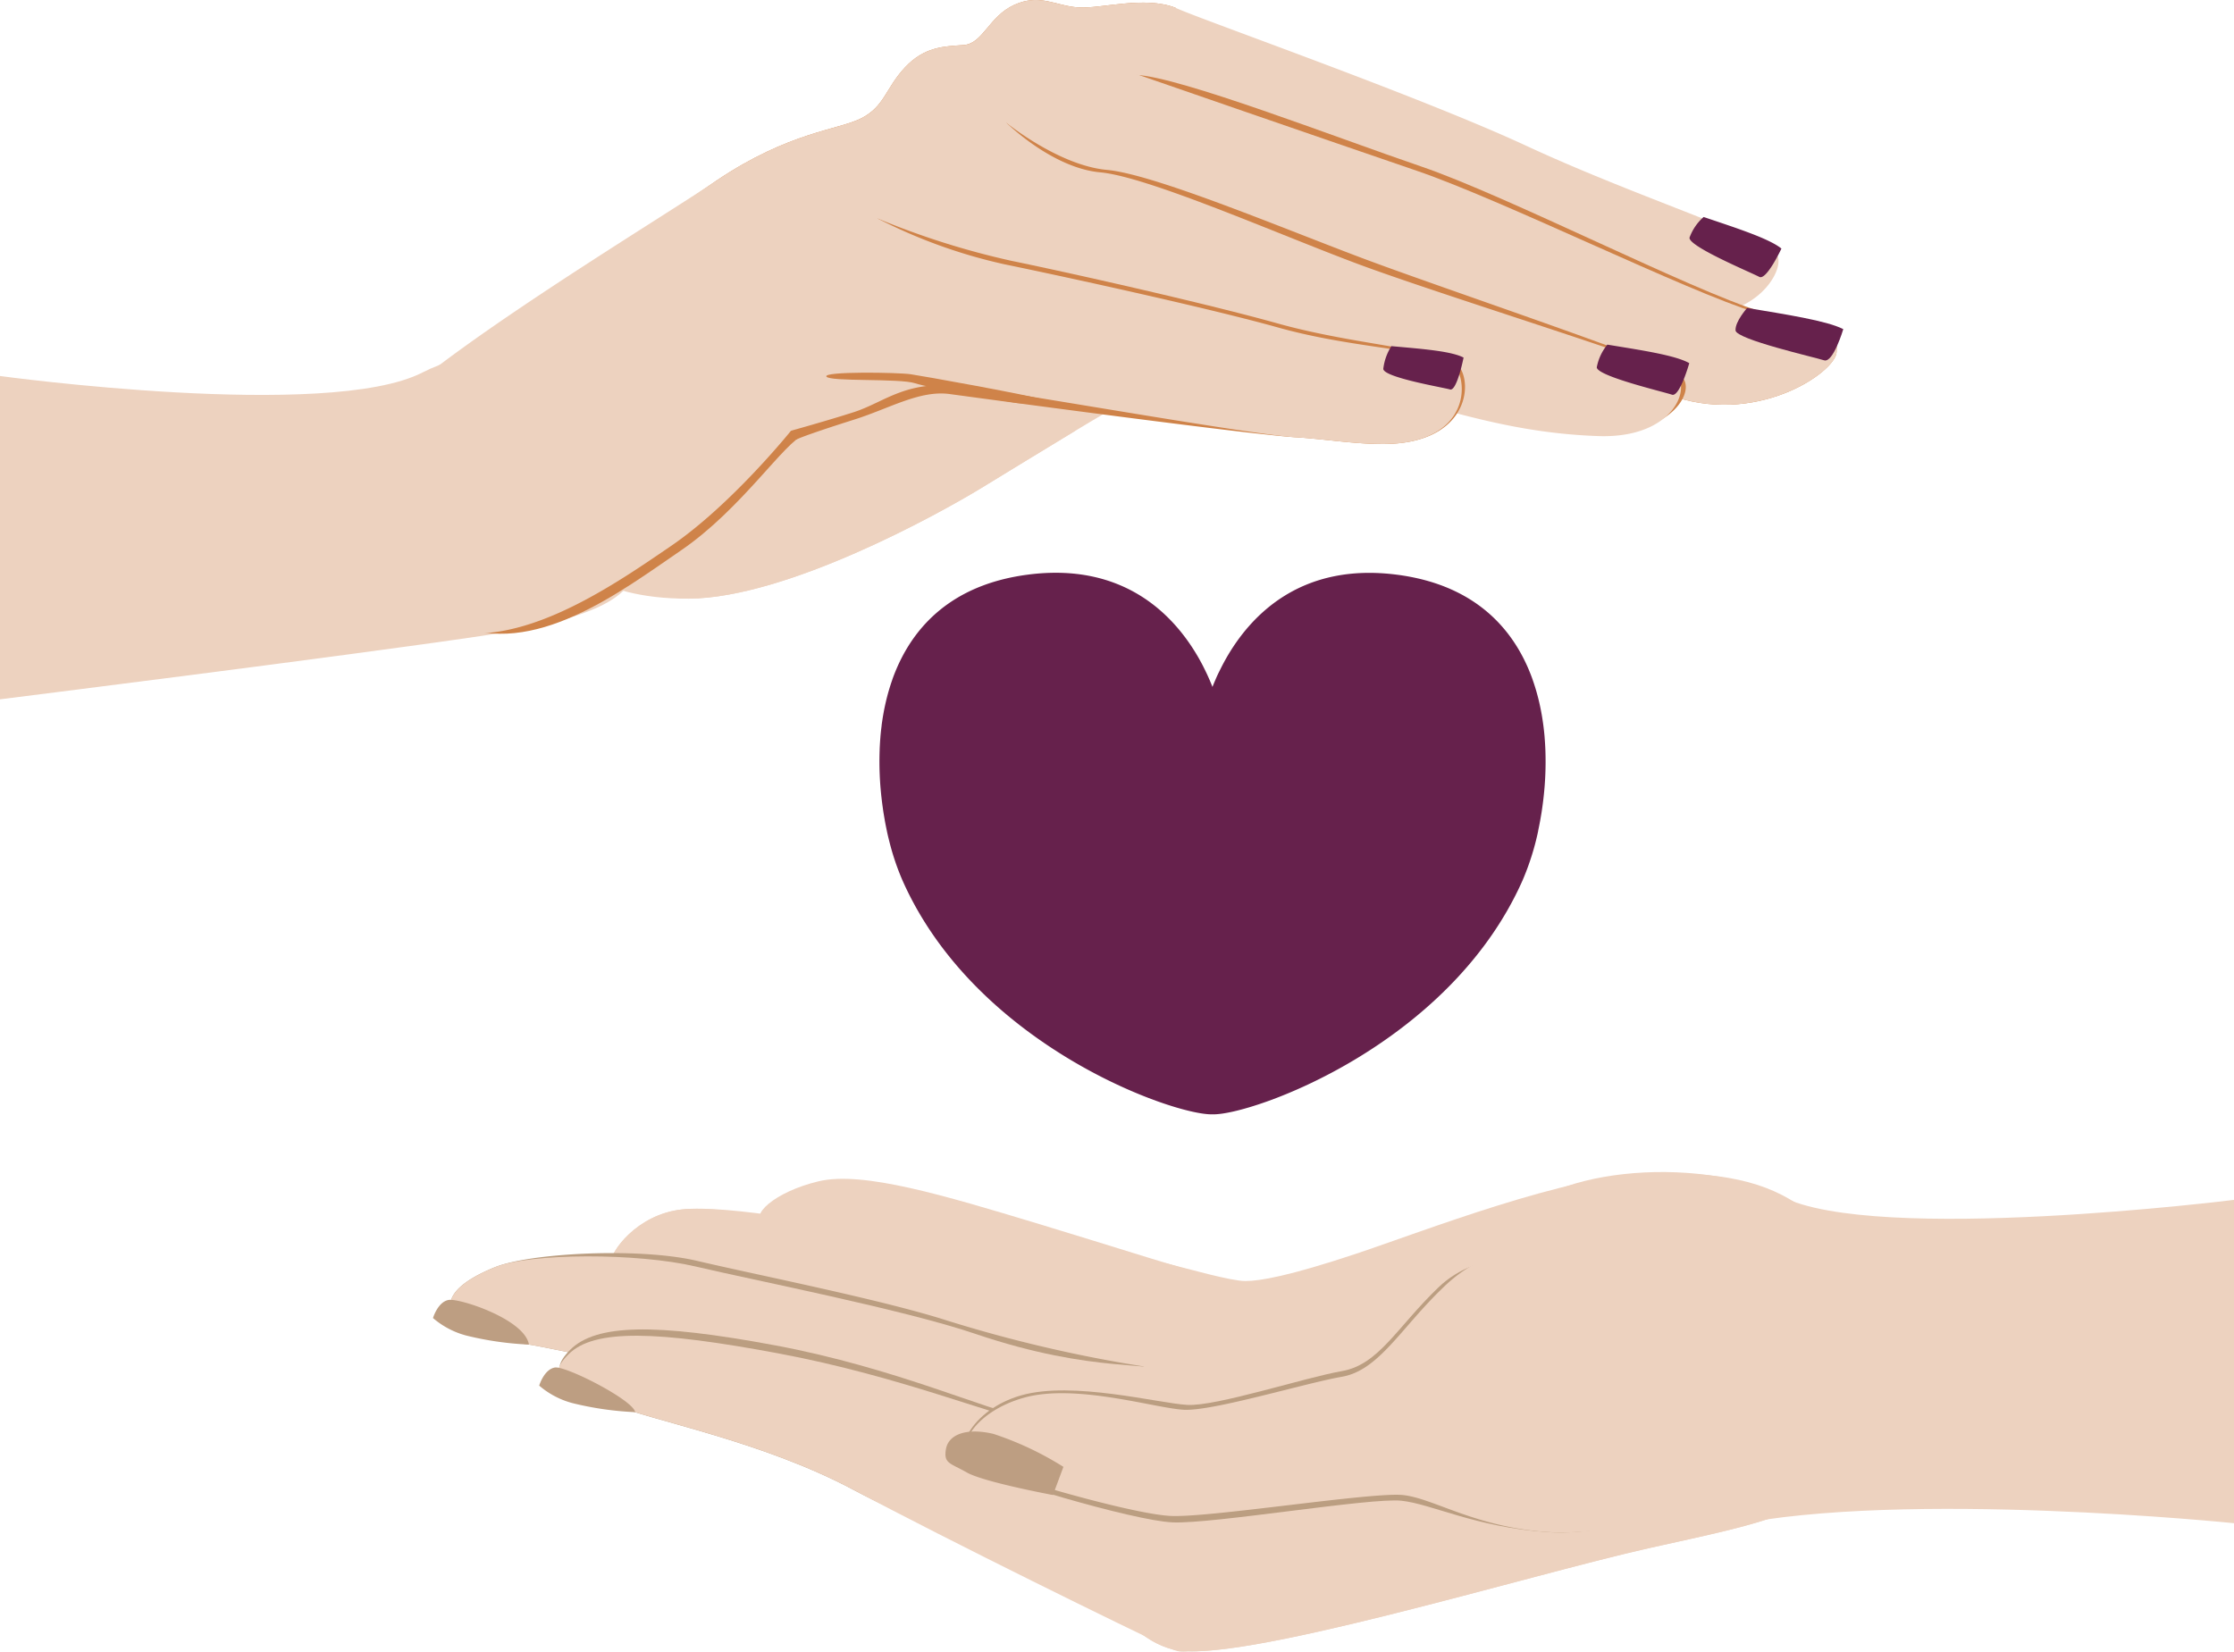 <svg id="Group_1128" data-name="Group 1128" xmlns="http://www.w3.org/2000/svg" xmlns:xlink="http://www.w3.org/1999/xlink" width="206.153" height="152.444" viewBox="0 0 206.153 152.444">
  <defs>
    <clipPath id="clip-path">
      <rect id="Rectangle_1411" data-name="Rectangle 1411" width="206.153" height="152.444" fill="none"/>
    </clipPath>
  </defs>
  <g id="Group_1127" data-name="Group 1127" clip-path="url(#clip-path)">
    <path id="Path_765" data-name="Path 765" d="M0,65.878s30.276,4.136,38.972-.318c7.73-3.959,22.6-2.528,25.228,2.96s-4.021,14.075-5.292,15.492-1.432,3.923-14.316,5.832S0,95.718,0,95.718Z" transform="translate(0 -31.175)" fill="#edd2bf"/>
    <path id="Path_766" data-name="Path 766" d="M153.982,68.578c-.332-.039-9.513,5.62-13.375,7.973s-17.888,10.139-26.978,10.2-11.957-4.2-11.957-4.2l29.076-18.591Z" transform="translate(-50.067 -31.499)" fill="#edd2bf"/>
    <path id="Path_767" data-name="Path 767" d="M158.756,78.142c-2.934,1.768-6.5,3.96-8.557,5.213-3.863,2.353-17.889,10.139-26.978,10.2s14.7-12.585,14.7-12.585q.735-.231,1.49-.394s21.921-3.988,19.346-2.436" transform="translate(-59.659 -38.303)" fill="#edd2bf"/>
    <path id="Path_768" data-name="Path 768" d="M144.016.721c-2.9-1.122-6.851.1-8.966-.035s-3.547-1.31-5.915-.24-2.884,3.588-4.693,3.714-3.6.141-5.4,2.063-1.876,3.594-4.022,4.689-6.649,1.244-13.338,5.735S77.156,34.608,74.4,40.005s-4.177,14.4,3.075,17.6,15.3-2.979,20.907-6.812,9.581-10.06,11.371-10.674S144.016.721,144.016.721" transform="translate(-35.531 0)" fill="#cf8349"/>
    <path id="Path_769" data-name="Path 769" d="M139.624.721c-2.9-1.122-6.851.1-8.966-.035s-3.547-1.31-5.915-.24-2.884,3.588-4.693,3.714-3.6.141-5.4,2.063-1.876,3.594-4.022,4.689-6.649,1.244-13.338,5.735S67.221,35.122,64.462,40.519a12.789,12.789,0,0,0,6.305,17.1c7.252,3.2,16.692-3.4,22.3-7.233s11.068-10.634,11.068-10.634Z" transform="translate(-31.139 0)" fill="#edd2bf"/>
    <path id="Path_771" data-name="Path 771" d="M202.9,1.42c2.233,1.045,22.383,8.1,32.379,12.741,10.744,4.989,22.729,8.627,23.212,10.253s-2.5,6.063-8.448,5.146S208.074,14.8,201.982,13.2A26.543,26.543,0,0,1,191.74,7.744s.309-2.655,4.784-4.488S202.9,1.42,202.9,1.42" transform="translate(-94.42 -0.699)" fill="#edd2bf"/>
    <path id="Path_772" data-name="Path 772" d="M190.686,13.616c4.07.194,18.284,5.718,26.264,8.441s24.908,11.422,31.4,13.412,7.075,1.833,6.967,3.727-7.54,6.971-15.592,3.9-32.04-11.8-41.574-13.7-23.843-8.046-23.843-8.046,12.3-7.93,16.375-7.736" transform="translate(-85.837 -6.703)" fill="#cf8349"/>
    <path id="Path_773" data-name="Path 773" d="M190.532,12.995s18.054,6.251,26.034,8.975,24.859,11.108,31.356,13.1,7.505,1.743,7.4,3.636-7.54,6.971-15.592,3.9-32.04-11.8-41.574-13.7-23.843-8.046-23.843-8.046,1.931-6.952,7.753-7.843,8.468-.023,8.468-.023" transform="translate(-85.837 -6.212)" fill="#edd2bf"/>
    <path id="Path_774" data-name="Path 774" d="M169.763,22.364s4.813,3.924,9.251,4.329,16.514,5.511,23.928,8.281c4.841,1.808,15.288,5.379,22.2,7.912a58.633,58.633,0,0,1,6.717,2.744c1.778,1.1-.517,5.628-7.644,5.388-9.493-.321-15.835-3.076-21.672-3.981s-40.772-7.1-45.609-8.9,12.826-15.774,12.826-15.774" transform="translate(-76.869 -11.013)" fill="#cf8349"/>
    <path id="Path_775" data-name="Path 775" d="M168.791,22.364s4.189,4.15,8.627,4.555,16.345,5.678,23.759,8.448,27.4,8.947,29.179,10.051.168,6.083-6.96,5.843c-9.493-.321-15.984-3.319-21.821-4.223s-40.772-7.1-45.609-8.9.97-11.212,4.695-13.357a21.066,21.066,0,0,1,8.131-2.417" transform="translate(-75.897 -11.013)" fill="#edd2bf"/>
    <path id="Path_776" data-name="Path 776" d="M152.224,39.736a73.612,73.612,0,0,0,12.328,3.9c6.242,1.288,18.3,4.023,24.556,5.775,7.872,2.206,15.989,2.311,16.988,4.333s0,6.728-7.071,6.8c-2.734.028-5.59-.466-8.189-.617-4.124-.241-26.328-3.223-31.957-3.99-2.769-.378-5.539,1.317-8.788,2.346-3.357,1.063-4.88,1.615-5.362,1.843-.95.45,7.5-20.394,7.5-20.394" transform="translate(-71.233 -19.567)" fill="#cf8349"/>
    <path id="Path_777" data-name="Path 777" d="M150.348,39.736a48.449,48.449,0,0,0,11.674,4.218c6.242,1.288,19.024,4.088,25.278,5.841,7.872,2.206,15.583,1.945,16.581,3.968s.34,6.711-6.733,6.785c-2.734.028-5.59-.466-8.189-.617-4.124-.241-24.7-3.9-30.326-4.666s-7.485,1.374-10.5,2.346c-2.37.764-5.787,1.713-5.787,1.713S138.91,51.3,142.43,46.1s7.918-6.366,7.918-6.366" transform="translate(-69.357 -19.567)" fill="#edd2bf"/>
    <path id="Path_778" data-name="Path 778" d="M252.239,62.947a4.923,4.923,0,0,0-.747,2.1c.058.792,5.528,1.709,6.16,1.895S258.9,64,258.9,64c-1.16-.614-4-.812-6.659-1.056" transform="translate(-123.842 -30.997)" fill="#66214c"/>
    <path id="Path_779" data-name="Path 779" d="M291.286,62.668a4.655,4.655,0,0,0-.977,2.093c.021.821,6.225,2.276,6.936,2.526s1.6-2.91,1.6-2.91c-1.292-.74-4.529-1.21-7.556-1.709" transform="translate(-142.959 -30.86)" fill="#66214c"/>
    <path id="Path_780" data-name="Path 780" d="M308.467,39.457a4.651,4.651,0,0,0-1.3,1.906c-.113.814,5.772,3.257,6.433,3.62s2.048-2.612,2.048-2.612c-1.155-.94-4.273-1.93-7.178-2.914" transform="translate(-151.258 -19.43)" fill="#66214c"/>
    <path id="Path_781" data-name="Path 781" d="M316.609,56s-1.123,1.248-1.073,2.074,7.333,2.484,8.171,2.758,1.771-2.877,1.771-2.877c-1.53-.785-5.322-1.359-8.869-1.955" transform="translate(-155.381 -27.578)" fill="#66214c"/>
    <path id="Path_782" data-name="Path 782" d="M167.848,70.568c.16.018,5.1.37,3.757-.011-2.653-.751-12.8-2.537-13.6-2.648-1.193-.169-8.066-.278-7.762.217s6.723.145,8.17.615,8.954,1.775,9.43,1.827" transform="translate(-73.983 -33.371)" fill="#cf8349"/>
    <path id="Path_783" data-name="Path 783" d="M340.573,215.69s-33.072,4.136-41.768-.318c-7.73-3.959-22.6-2.528-25.228,2.96s4.021,14.075,5.292,15.492,2.5,14.581,15.256,11.93c16.066-3.34,46.448-.223,46.448-.223Z" transform="translate(-134.419 -104.948)" fill="#edd2bf"/>
    <path id="Path_784" data-name="Path 784" d="M181.495,223.787c-2.3-.446-11.821-3.518-17.894-5.346-8.391-2.525-15.964-4.826-20.048-3.862s-6.608,3.268-4.975,3.935,20.344,3.639,23.389,5.643,14.776,4.307,14.776,4.307Z" transform="translate(-67.993 -105.556)" fill="#edd2bf"/>
    <path id="Path_785" data-name="Path 785" d="M264.575,216.952c-3.215-2.473-6.913-3.776-14.635-3.627S229,218.671,222.764,220.75s-8.91,2.525-10.246,2.525-5.346-1.151-7.351-1.652c-1.686-.421-6.46,21.848-6.9,24.225s1.93,9.949,7.573,11.434,32.67-6.831,43.956-9.355,15.593-3.118,19.6-9.207-.958-18.8-4.818-21.766" transform="translate(-97.605 -105.043)" fill="#edd2bf"/>
    <path id="Path_786" data-name="Path 786" d="M267.759,222.242a25.429,25.429,0,0,0-16.317-5.29c-7.722.149-12.194,3.135-17.764,6.627-7.017,4.4-8.241,13.142-9.578,13.142s-20.549-3.786-22.554-4.287c-1.686-.422-2.84,12.827-3.285,15.2s1.93,9.95,7.573,11.434,32.67-6.831,43.956-9.355,15.592-3.119,19.6-9.207,2.227-15.295-1.634-18.265" transform="translate(-97.605 -106.832)" fill="#edd2bf"/>
    <path id="Path_787" data-name="Path 787" d="M163.175,228.689s-14-3.712-23.611-5.791c-7.588-1.641-17.82-3.49-21.978-3.044s-6.682,3.936-6.608,5.049,24.057,4.9,28.512,6.831,16.409,3.267,17.894,3.49,7.722-5.346,5.791-6.534" transform="translate(-54.648 -108.231)" fill="#edd2bf"/>
    <path id="Path_788" data-name="Path 788" d="M163.175,228.7s-16.632-3.712-24.205-5.42-17.226-3.861-21.384-3.415-6.682,3.936-6.608,5.049,24.057,4.9,28.512,6.831,19.379,3.787,20.864,4.009,4.752-5.865,2.822-7.054" transform="translate(-54.648 -108.238)" fill="#edd2bf"/>
    <path id="Path_789" data-name="Path 789" d="M145.745,238.309a127.345,127.345,0,0,1-18.08-4.233c-6.015-1.93-17.672-4.232-23.018-5.494s-15.444-.743-18.711.594-4.9,2.9-3.712,4.752,3.452,1.856,6.887,2.376,46.944,9.949,48.578,10.47,8.019-.966,8.687-4.6-.631-3.861-.631-3.861" transform="translate(-40.3 -112.207)" fill="#bb9e81"/>
    <path id="Path_790" data-name="Path 790" d="M148.864,239.326c-2.061-1.336-7.387.07-18.6-3.731-6.571-2.228-20.419-4.938-25.764-6.2s-15.3-1.263-18.563.074-4.9,2.9-3.712,4.752,3.453,1.857,6.887,2.376,46.945,9.95,48.578,10.47,9.5-.817,10.172-4.455,1-3.286,1-3.286" transform="translate(-40.3 -112.501)" fill="#edd2bf"/>
    <path id="Path_791" data-name="Path 791" d="M144.5,249.748c-3.119-.446-11.731-4.455-22.869-6.534s-16.558-1.968-18.933.409-.223,3.3,3.638,4.937,13.959,3.416,22.571,8.02,24.577,10.246,28.735,12.176,5.42-8.613,4.974-11.583-18.116-7.425-18.116-7.425" transform="translate(-50.084 -119.042)" fill="#bb9e81"/>
    <path id="Path_792" data-name="Path 792" d="M144.908,250.756c-3.118-.446-11.954-4.158-23.092-6.237s-17-2.3-19.379.074-.074,2.9,3.787,4.529,13.959,3.416,22.572,8.02,25.245,12.771,29.4,14.7,9.652-10.246,9.207-13.216-22.5-7.871-22.5-7.871" transform="translate(-49.969 -119.605)" fill="#edd2bf"/>
    <path id="Path_793" data-name="Path 793" d="M106.887,252.779a29.372,29.372,0,0,1-5.792-.835,7.747,7.747,0,0,1-3.063-1.615s.445-1.5,1.448-1.67,7.239,3.007,7.407,4.12" transform="translate(-48.275 -122.445)" fill="#bd9e82"/>
    <path id="Path_794" data-name="Path 794" d="M87.577,240.488a29.377,29.377,0,0,1-5.792-.835,7.742,7.742,0,0,1-3.063-1.615s.446-1.5,1.448-1.67,7.017,1.782,7.407,4.12" transform="translate(-38.766 -116.391)" fill="#bd9e82"/>
    <path id="Path_795" data-name="Path 795" d="M228.559,228.681s-5.773-1.021-9.634,2.692-5.495,7.128-8.91,7.722-11.583,3.267-14.255,3.118-10.544-2.228-15.3-.891-6.534,5.495-4.752,6.534,15,5.049,18.711,5.2,18.266-2.3,21.087-2,6.831,2.45,13.513,2.9,17.82-3.044,17.523-13.291-8.632-12.121-17.987-11.973" transform="translate(-86.193 -112.548)" fill="#bb9e81"/>
    <path id="Path_796" data-name="Path 796" d="M227.606,226.5a13.852,13.852,0,0,0-8.093,3.935c-3.861,3.712-5.866,7.574-9.281,8.168s-11.917,3.193-14.59,3.044-9.986-2.45-14.738-1.114-6.534,4.9-4.752,5.941,14.627,4.825,18.34,4.974,18.562-2.227,21.384-1.93,6.682,2.97,13.365,3.415,22.423-2.821,22.126-13.068-14.4-13.513-23.76-13.365" transform="translate(-86.409 -111.533)" fill="#edd2bf"/>
    <path id="Path_797" data-name="Path 797" d="M182.778,263.566a29.412,29.412,0,0,0-6.46-3.044c-2.525-.594-4.158.074-4.381,1.411s.371,1.263,1.93,2.153,7.945,2.079,7.945,2.079Z" transform="translate(-84.646 -128.183)" fill="#bd9e82"/>
    <path id="Path_798" data-name="Path 798" d="M220.663,127.968c.069-.318.133-.642.194-.97l0-.013q.091-.493.166-1v-.01q.075-.509.135-1.031v-.007a29.248,29.248,0,0,0,.177-4.324v0l-.006-.174v0q-.022-.533-.066-1.066c0-.011,0-.021,0-.031q-.045-.527-.112-1.051c0-.013,0-.026-.005-.039q-.068-.523-.159-1.042c0-.012,0-.024-.007-.037q-.093-.521-.211-1.035c0-.01-.005-.02-.007-.03q-.12-.518-.267-1.027c0-.007,0-.013-.006-.02q-.149-.514-.326-1.016l0-.01q-.18-.506-.39-1v0c-1.856-4.347-5.539-7.828-12.073-8.693-8.91-1.179-13.561,3.729-15.831,7.719h0l-.013.023q-.187.331-.353.652l-.048.093c-.1.2-.2.4-.3.6l-.015.03c-.094.2-.181.395-.262.584l-.049.115c-.078.183-.152.361-.218.53-.066-.169-.14-.347-.217-.529l-.05-.117c-.082-.188-.167-.382-.262-.582l-.016-.033c-.092-.194-.19-.393-.294-.6l-.05-.1q-.166-.32-.352-.65l-.014-.024h0c-2.27-3.99-6.921-8.9-15.831-7.719-6.04.8-9.642,3.833-11.619,7.719h0q-.243.478-.454.972l0,0q-.21.492-.389,1l0,.01q-.177.5-.326,1.016l-.006.019q-.147.51-.267,1.029l-.006.027q-.119.515-.212,1.038l-.006.033q-.092.521-.16,1.046c0,.012,0,.023,0,.034q-.068.526-.113,1.056c0,.009,0,.017,0,.025q-.044.535-.066,1.07v0c0,.058,0,.116-.006.174h0a29.249,29.249,0,0,0,.176,4.324v.008q.059.52.134,1.028l0,.015q.075.506.164,1l0,.018q.089.49.192.965l0,.014q.1.476.219.933v0a23,23,0,0,0,1.235,3.664c6.787,15.272,25.071,21.679,28.6,21.567,3.525.111,21.808-6.3,28.6-21.567a24.19,24.19,0,0,0,1.455-4.6l0-.007" transform="translate(-78.724 -51.292)" fill="#66214c"/>
  </g>
</svg>
